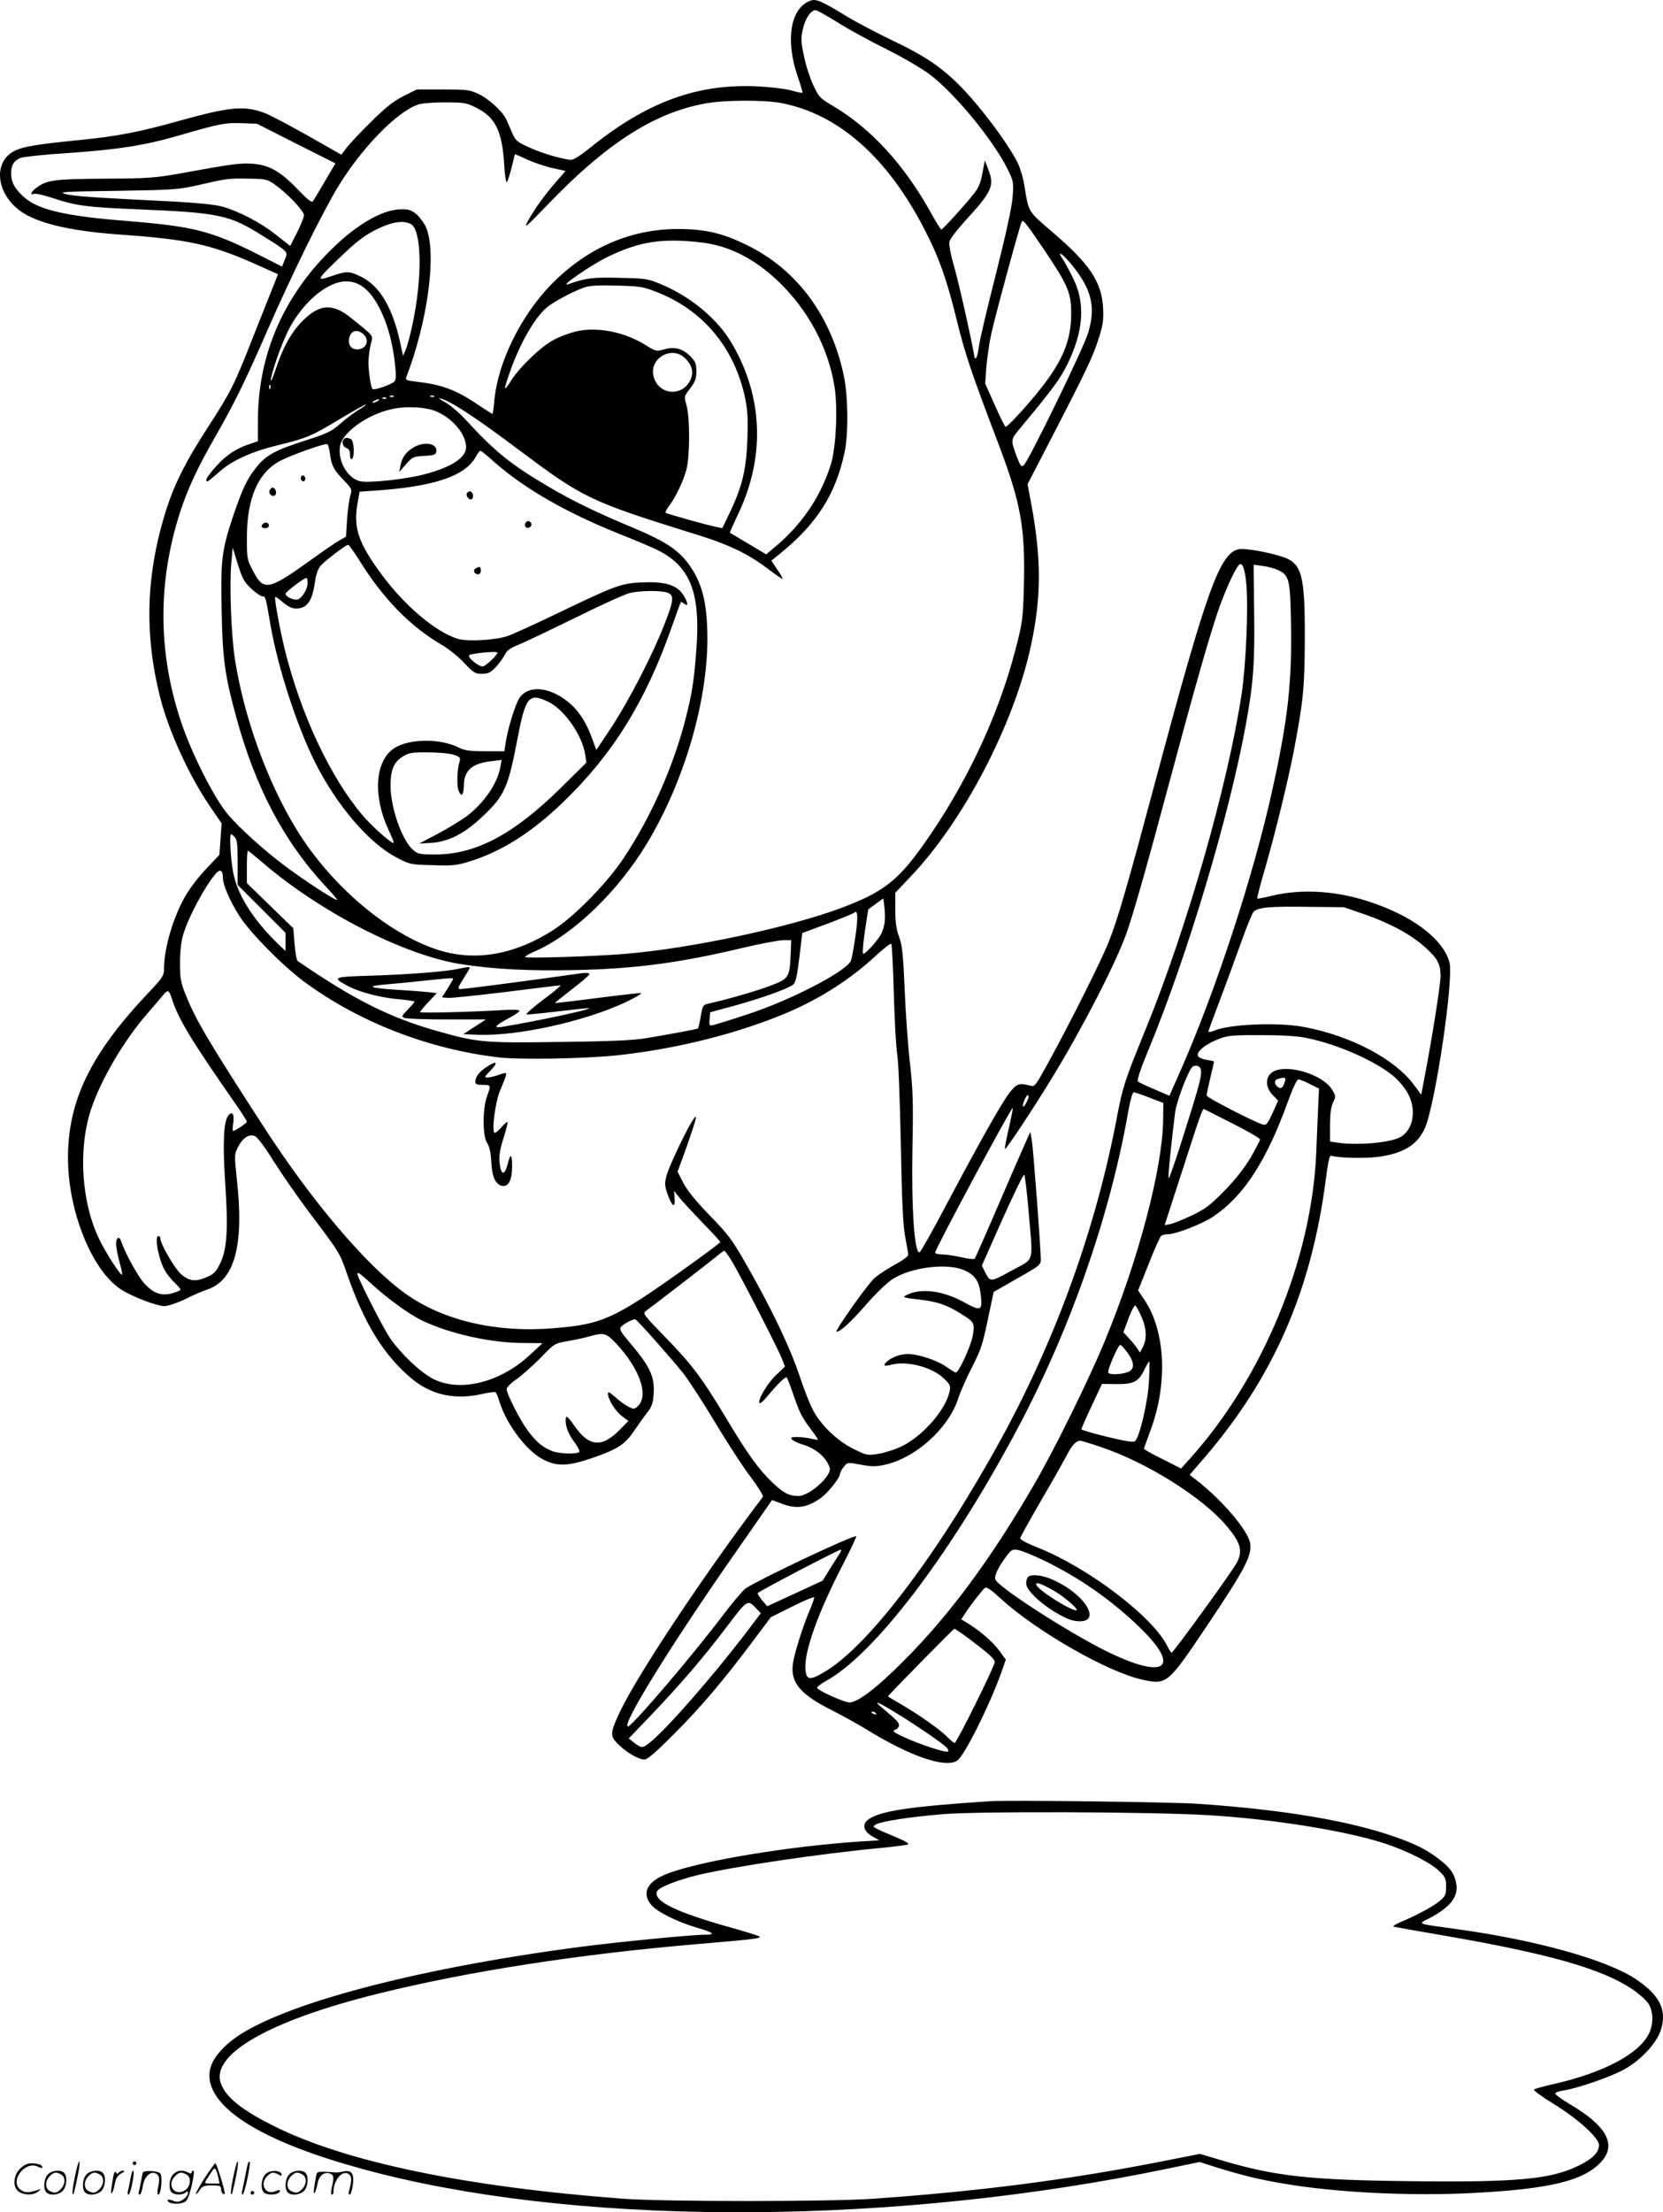 <svg version="1.0" xmlns="http://www.w3.org/2000/svg"
  viewBox="0 0 902.762 1200.088"
 preserveAspectRatio="xMidYMid meet">
<g transform="translate(0.009,1200.528) scale(0.1,-0.1)"
fill="#000000" stroke="none">
<path d="M4395 12000 c-105 -42 -132 -215 -65 -409 16 -47 28 -87 26 -89 -2
-2 -30 4 -62 13 -33 9 -118 19 -190 22 -322 14 -593 -86 -898 -331 -59 -48
-95 -70 -110 -68 -64 9 -160 38 -224 68 -67 30 -74 37 -93 81 -11 26 -26 59
-32 73 -20 42 -95 110 -150 136 -47 22 -65 24 -193 24 l-141 0 -73 -36 c-54
-28 -97 -61 -174 -138 -57 -55 -116 -119 -133 -140 l-30 -40 -183 104 c-100
56 -204 111 -230 121 -113 43 -190 36 -470 -42 -214 -60 -337 -84 -545 -104
-226 -23 -294 -34 -342 -56 -131 -62 -102 -254 51 -344 102 -59 272 -96 541
-114 344 -25 469 -52 697 -152 l137 -61 -18 -46 c-11 -26 -62 -157 -116 -292
-107 -271 -118 -293 -248 -495 -116 -178 -178 -301 -221 -434 -114 -353 -125
-682 -36 -1031 46 -182 158 -426 271 -591 l62 -90 -6 -85 -6 -86 -69 -73 c-39
-40 -89 -105 -112 -144 -68 -115 -120 -288 -120 -404 0 -35 -9 -48 -87 -130
-313 -332 -435 -584 -434 -897 1 -289 132 -611 290 -711 61 -39 193 -89 234
-89 18 0 69 17 113 38 43 22 96 45 117 51 152 51 203 240 162 605 -13 124 -13
130 6 167 26 52 62 75 93 61 14 -6 57 -64 102 -137 44 -69 129 -192 189 -272
169 -224 169 -223 209 -339 93 -269 201 -444 354 -570 107 -88 237 -115 387
-79 33 7 63 11 66 7 4 -4 14 -29 22 -56 42 -127 149 -265 239 -310 73 -37 133
-34 260 9 140 48 180 74 230 148 23 34 55 79 72 100 23 30 31 50 34 96 7 99
-17 151 -136 291 -43 51 -51 65 -41 77 15 17 67 45 78 41 12 -5 193 -209 258
-290 32 -41 111 -162 176 -271 65 -108 151 -241 192 -294 41 -55 70 -102 66
-108 -313 -412 -679 -962 -776 -1166 -55 -117 -55 -132 -6 -179 47 -45 109
-80 141 -80 14 0 70 49 163 143 142 142 266 288 432 510 l89 119 118 59 c65
33 118 54 118 49 0 -6 -11 -38 -25 -71 -38 -89 -84 -236 -91 -290 -14 -101 41
-166 211 -251 55 -28 139 -74 186 -103 240 -148 433 -214 496 -170 39 28 171
291 237 473 l26 74 -31 43 c-35 49 -101 107 -167 149 l-44 27 18 27 c25 41 94
129 109 142 10 9 30 -4 91 -60 191 -174 577 -395 763 -436 135 -30 139 -27
355 295 207 308 244 380 232 446 -13 70 -152 233 -290 340 l-38 30 78 90 c377
438 583 909 661 1512 12 93 20 132 29 129 32 -12 178 -16 251 -7 141 18 219
66 259 159 57 134 157 811 132 898 -35 128 -207 256 -448 332 -179 57 -365 66
-524 26 -37 -9 -69 -15 -71 -13 -2 3 16 74 41 159 58 200 126 480 158 645 51
269 58 338 59 605 1 350 -16 410 -122 445 -80 26 -202 47 -236 41 -103 -20
-175 -219 -455 -1266 -149 -557 -202 -741 -251 -863 -39 -100 -209 -439 -336
-670 -63 -114 -66 -118 -92 -111 -58 16 -73 11 -112 -40 -45 -59 -169 -280
-347 -616 -71 -134 -134 -246 -140 -248 -28 -9 -45 237 -39 563 5 247 3 315
-13 460 -11 94 -24 274 -29 400 -8 191 -13 240 -30 287 -16 42 -21 82 -21 149
l0 91 84 89 c285 299 556 817 650 1241 59 267 60 477 5 775 l-21 112 108 208
c208 402 245 479 275 573 27 82 30 106 27 175 -8 142 -73 239 -277 413 -132
113 -127 105 -150 250 -6 40 -23 96 -37 125 -62 122 -236 348 -347 450 -92 85
-172 136 -331 212 -85 41 -196 99 -247 130 -144 88 -171 99 -204 85z m153
-117 c59 -37 177 -102 263 -144 90 -45 190 -103 238 -139 134 -102 338 -349
418 -507 35 -71 36 -75 30 -155 -4 -55 -35 -198 -91 -420 -47 -185 -89 -362
-92 -392 -4 -31 -11 -59 -15 -62 -5 -3 -9 -3 -9 -1 0 27 -79 383 -106 479 -23
80 -34 136 -30 153 4 14 38 60 77 103 156 170 169 198 133 290 l-18 47 -13
-69 c-9 -51 -21 -80 -45 -110 -48 -61 -171 -196 -178 -196 -3 0 -28 39 -55 88
-145 262 -326 460 -534 583 -70 41 -76 47 -107 114 -18 39 -41 110 -50 157
-16 74 -17 96 -6 144 12 57 43 104 69 104 8 0 62 -30 121 -67z m-306 -437
c312 -60 580 -298 782 -696 76 -148 117 -266 170 -483 45 -182 76 -276 225
-667 124 -328 147 -456 139 -778 -5 -178 -8 -195 -46 -342 -94 -363 -272 -739
-505 -1065 -135 -189 -216 -251 -440 -335 -283 -106 -818 -220 -1172 -249
-165 -14 -545 -26 -545 -17 0 4 26 19 57 32 208 92 449 325 605 584 202 335
328 766 328 1113 -1 194 -28 302 -104 405 -56 76 -129 123 -301 195 -199 83
-329 146 -464 226 -200 118 -286 188 -441 357 -36 39 -87 83 -115 98 -27 15
-39 24 -25 20 55 -14 185 -98 422 -276 360 -269 385 -281 983 -467 161 -50
267 -101 370 -179 44 -33 81 -59 83 -57 2 2 -11 25 -29 51 l-32 48 44 35 c204
165 305 324 354 554 21 99 19 301 -4 412 -68 326 -254 577 -525 710 -132 65
-225 87 -371 88 -258 1 -493 -100 -687 -295 -170 -172 -297 -430 -315 -640 -3
-38 -8 -68 -10 -68 -2 0 -38 23 -80 51 -119 80 -196 109 -336 124 -49 6 -57 9
-52 23 117 304 166 669 109 811 -9 22 -32 54 -50 71 -29 25 -43 30 -85 30
-108 0 -262 -93 -412 -250 -242 -252 -367 -557 -367 -897 l0 -111 -37 -13
c-77 -24 -131 -59 -186 -119 -31 -34 -57 -68 -57 -77 0 -18 3 -16 79 50 67 57
172 104 309 137 159 39 182 49 337 142 71 43 134 78 140 78 5 0 -9 -11 -33
-25 -23 -13 -69 -47 -102 -76 -53 -46 -73 -55 -194 -94 -163 -52 -213 -79
-267 -148 -48 -60 -74 -115 -123 -260 -62 -185 -69 -238 -63 -511 5 -266 17
-355 81 -587 103 -376 257 -667 478 -906 38 -40 68 -75 68 -79 0 -11 -180 106
-285 185 -112 84 -246 205 -306 276 -75 87 -201 336 -258 510 -124 373 -125
755 -4 1130 42 130 95 243 193 414 101 176 163 302 285 582 127 289 285 612
375 763 127 212 322 414 439 454 19 7 84 12 146 12 104 0 116 -2 172 -30 102
-51 139 -126 150 -308 3 -57 10 -99 14 -95 5 5 16 40 26 78 9 39 17 71 18 73
1 1 31 -11 66 -28 35 -16 96 -37 136 -46 l73 -16 -53 -61 c-65 -75 -115 -145
-152 -212 -24 -44 -11 -33 106 88 320 334 581 501 858 551 101 19 321 20 413
2z m-2634 -220 l213 -107 -19 -32 c-11 -18 -36 -61 -57 -97 -21 -36 -42 -70
-47 -77 -7 -8 -31 12 -83 66 -93 97 -155 132 -244 138 -66 5 -110 -1 -396 -53
-136 -24 -174 -27 -410 -28 -273 -2 -310 -7 -367 -49 -30 -22 -38 -43 -13 -33
9 3 56 -8 104 -24 124 -41 183 -49 456 -60 449 -19 499 -30 681 -144 141 -88
139 -86 120 -129 l-15 -38 -138 70 c-248 124 -344 148 -698 177 -343 27 -489
61 -567 132 -49 44 -68 80 -68 129 1 44 16 68 53 82 15 6 130 18 255 26 273
19 416 41 602 95 225 65 249 70 340 67 l85 -3 213 -108z m-120 -219 c71 -50
162 -145 162 -170 -1 -12 -18 -54 -38 -94 l-37 -72 -75 59 c-83 67 -206 131
-296 155 -34 10 -137 20 -244 26 -461 23 -550 29 -601 41 -48 12 -20 14 276
18 311 5 336 7 445 32 152 35 159 36 271 34 88 -1 99 -3 137 -29z m4187 -367
c122 -182 140 -224 140 -335 0 -156 -52 -273 -200 -450 -69 -83 -147 -165
-156 -165 -4 0 -30 53 -59 118 l-52 117 6 85 c4 47 15 128 26 180 20 94 157
597 167 614 7 11 24 -10 128 -164z m-3445 150 c60 -32 64 -292 8 -550 -11 -52
-27 -111 -35 -130 l-15 -35 -14 64 c-43 202 -115 321 -224 370 -57 26 -70 26
-152 -2 -86 -30 -82 -21 57 111 81 78 124 110 187 142 83 41 147 52 188 30z
m1577 -100 c150 -17 289 -88 419 -212 162 -156 270 -358 304 -570 19 -116 8
-334 -20 -423 -56 -176 -157 -325 -303 -447 l-48 -40 -97 58 c-53 32 -98 58
-100 59 -1 1 20 49 47 106 145 307 133 632 -35 919 -76 132 -219 252 -380 321
-76 32 -84 34 -231 37 -147 4 -183 -1 -280 -35 -51 -17 126 105 212 147 173
85 300 105 512 80z m2011 -121 c109 -134 132 -231 88 -372 -27 -87 -323 -694
-349 -716 -13 -10 -18 -3 -36 43 -36 97 -36 95 19 161 171 205 216 265 256
348 86 177 96 326 31 459 -19 40 -45 88 -57 106 -37 54 -5 35 48 -29z m-3840
-126 c78 -63 143 -219 164 -395 9 -78 9 -100 -1 -112 -14 -16 -111 -50 -119
-41 -9 8 -21 90 -22 142 0 29 6 73 12 99 14 52 23 40 -102 141 -104 86 -176
81 -271 -16 -60 -61 -106 -146 -145 -266 -13 -38 -23 -62 -24 -53 0 31 52 182
92 265 49 101 134 197 215 241 76 43 144 41 201 -5z m1587 -22 c253 -98 425
-306 481 -581 13 -65 15 -114 11 -220 -6 -161 -28 -252 -91 -386 l-45 -94 -33
7 c-48 9 -269 71 -275 77 -3 2 6 20 20 38 36 49 75 130 93 195 19 73 20 277 1
348 -14 50 -14 50 20 94 27 36 33 53 33 92 0 42 -5 53 -34 83 -42 41 -84 52
-141 36 -42 -12 -46 -11 -103 25 -117 72 -268 100 -381 71 -35 -9 -87 -29
-115 -44 -68 -36 -180 -143 -228 -216 -44 -69 -47 -64 -14 30 58 171 148 324
218 372 54 37 140 81 193 99 28 9 80 12 175 9 122 -3 142 -6 215 -35z m-1593
-228 c37 -33 17 -83 -34 -83 -36 0 -54 33 -39 73 12 31 44 36 73 10z m1748
-132 c36 -36 46 -73 30 -112 -40 -95 -168 -91 -200 7 -34 101 95 180 170 105z
m-2253 -163 c-3 -8 -6 -5 -6 6 -1 11 2 17 5 13 3 -3 4 -12 1 -19z m670 -44
c-3 -3 -12 -4 -19 -1 -8 3 -5 6 6 6 11 1 17 -2 13 -5z m220 0 c-3 -3 -12 -4
-19 -1 -8 3 -5 6 6 6 11 1 17 -2 13 -5z m-260 -10 c-3 -3 -12 -4 -19 -1 -8 3
-5 6 6 6 11 1 17 -2 13 -5z m-47 -14 c-8 -5 -19 -10 -25 -10 -5 0 -3 5 5 10 8
5 20 10 25 10 6 0 3 -5 -5 -10z m322 -58 c88 -39 158 -124 158 -192 0 -59 -82
-111 -235 -150 -98 -25 -288 -45 -337 -36 -70 13 -127 111 -112 193 14 73 147
169 277 198 79 19 192 13 249 -13z m-581 -229 c8 -63 21 -87 76 -144 43 -45
45 -49 35 -80 -6 -19 -14 -77 -18 -129 l-6 -96 -37 -21 c-20 -11 -95 -63 -167
-115 -217 -155 -244 -160 -301 -49 -32 60 -33 67 -33 180 0 215 62 356 184
418 60 31 236 93 251 89 6 -1 13 -25 16 -53z m899 -50 c159 -139 385 -269 667
-382 84 -33 178 -73 209 -88 181 -88 238 -233 214 -542 -12 -164 -23 -235 -56
-365 -65 -260 -186 -535 -336 -762 -89 -135 -266 -317 -382 -392 -208 -135
-422 -173 -621 -112 -276 86 -588 350 -775 655 -160 261 -286 610 -335 925
-20 130 -30 395 -20 515 l8 90 28 -91 c25 -79 35 -97 74 -133 24 -22 51 -41
60 -41 17 0 17 -2 44 -160 40 -227 142 -542 241 -740 116 -231 291 -437 440
-515 74 -39 77 -40 197 -43 105 -4 133 -1 195 18 176 53 343 158 513 322 269
258 449 547 590 948 26 74 49 137 51 139 2 2 10 -2 19 -9 24 -20 19 11 -8 51
-34 51 -98 70 -217 65 -117 -4 -150 -17 -458 -165 -125 -60 -249 -117 -277
-126 -66 -23 -220 -31 -271 -15 -119 37 -286 178 -411 347 -127 171 -155 253
-133 384 l12 67 86 6 c323 22 492 80 548 189 8 15 18 27 22 27 4 0 41 -30 82
-67z m-744 -520 c130 -212 281 -367 454 -467 36 -21 90 -65 120 -97 50 -53 59
-59 96 -59 32 0 46 6 73 34 17 18 40 48 49 66 13 27 31 40 82 60 36 15 176 82
311 148 135 67 265 126 290 131 56 13 170 14 203 1 37 -14 34 -42 -19 -176
-64 -164 -192 -411 -286 -554 l-82 -123 -22 60 c-30 83 -67 143 -114 186 -105
95 -228 111 -280 38 -22 -30 -65 -169 -76 -244 l-7 -47 -105 0 c-84 0 -111 4
-143 20 -101 51 -270 49 -351 -4 -104 -69 -116 -259 -29 -445 17 -35 29 -66
27 -68 -8 -8 -118 89 -170 151 -174 205 -334 546 -421 897 -28 114 -58 280
-52 286 2 2 19 -9 37 -25 42 -36 66 -44 104 -34 40 11 62 53 74 136 7 48 17
76 33 94 27 29 136 112 148 112 4 0 29 -35 56 -77z m4820 -141 c11 -132 -3
-440 -26 -592 -76 -498 -297 -1269 -520 -1816 -113 -276 -125 -313 -155 -470
-113 -600 -326 -1194 -622 -1739 -343 -629 -725 -1136 -965 -1278 -83 -50
-102 -47 -106 16 -6 95 69 305 199 556 44 85 78 158 77 162 -5 14 -533 -236
-601 -283 -15 -11 -69 -74 -119 -140 -164 -218 -497 -608 -519 -608 -41 0 245
461 603 971 l179 257 50 -19 c82 -31 136 -24 212 28 40 28 107 111 107 134 1
8 10 25 21 38 19 24 20 24 91 11 55 -11 82 -11 125 -2 170 35 350 196 404 359
12 38 46 115 76 173 47 91 58 125 85 256 l32 151 128 73 c119 67 128 74 128
102 0 57 -41 603 -49 648 l-8 45 -27 -60 c-15 -33 -82 -186 -148 -340 -66
-154 -124 -284 -127 -288 -4 -4 -36 -1 -72 8 -35 8 -81 15 -101 15 -20 0 -39
4 -42 9 -6 9 415 793 422 787 1 -2 -8 -52 -22 -112 -14 -60 -23 -110 -21 -112
5 -5 145 205 257 388 159 260 343 615 402 780 36 100 107 348 236 830 135 504
217 791 265 929 35 100 85 211 108 239 20 24 35 -14 43 -106z m174 80 c59 -29
64 -52 68 -291 6 -320 -18 -528 -104 -913 -101 -456 -303 -1072 -491 -1500
l-65 -147 -81 35 c-44 18 -85 38 -90 43 -6 6 14 67 56 168 212 511 440 1273
531 1773 40 219 48 335 44 608 l-3 254 50 -7 c28 -3 66 -14 85 -23z m-5270
-68 c0 -33 -29 -82 -53 -90 -22 -7 -67 14 -67 30 1 11 98 85 113 86 4 0 7 -12
7 -26z m1030 -379 c0 -14 -65 -75 -80 -75 -24 0 -84 50 -73 61 10 10 153 24
153 14z m275 -266 c88 -41 188 -185 202 -290 l6 -41 -139 -137 c-256 -252
-461 -361 -682 -361 -81 0 -93 2 -119 24 -60 51 -123 229 -123 348 0 87 17
129 66 159 35 21 50 24 139 23 55 0 117 -6 138 -13 33 -11 38 -16 32 -35 -13
-41 -17 -131 -6 -159 15 -39 28 -27 29 28 1 81 44 119 148 131 l57 7 -7 -39
c-16 -90 -89 -195 -182 -266 -32 -23 -103 -67 -158 -96 l-101 -53 66 4 c93 6
178 49 274 139 124 116 143 158 195 431 43 223 61 245 165 196z m-1701 -735
c13 -12 16 -40 16 -137 l0 -122 130 -130 130 -130 0 -49 0 -50 -46 44 c-134
131 -218 267 -239 387 -14 74 -20 203 -11 203 3 0 12 -7 20 -16z m149 -136
c314 -270 766 -502 1074 -552 174 -28 379 -39 627 -33 326 7 566 39 906 120
96 23 195 41 220 42 l45 0 -3 -75 c-5 -125 -11 -134 -102 -169 -74 -29 -244
-78 -335 -98 -40 -9 -40 -9 -51 -71 -6 -35 -13 -64 -15 -66 -4 -3 -134 -28
-284 -53 -65 -11 -195 -17 -465 -20 -413 -6 -447 -3 -663 58 -259 73 -452 169
-761 381 -6 4 -13 45 -17 92 l-7 86 -126 122 -126 123 0 88 c0 48 2 87 6 87 3
0 37 -28 77 -62z m-213 -85 c0 -39 40 -130 91 -209 60 -92 233 -267 346 -351
297 -221 681 -370 1063 -414 114 -13 459 -7 635 11 324 34 664 119 935 235
174 74 338 180 469 301 45 42 85 73 89 69 4 -3 10 -124 14 -268 4 -144 12
-291 18 -327 7 -36 15 -252 20 -490 6 -322 12 -444 24 -505 8 -44 16 -87 16
-96 0 -10 -31 -32 -79 -58 -43 -24 -93 -57 -109 -74 -46 -47 -211 -282 -201
-285 15 -6 79 52 165 151 46 53 108 113 137 132 102 67 306 92 397 47 55 -26
76 -59 84 -132 10 -85 1 -89 -87 -41 -120 67 -243 81 -320 39 -19 -11 -10 -13
78 -23 102 -12 155 -32 246 -92 47 -31 51 -41 39 -106 -11 -56 -75 -197 -91
-197 -5 0 -28 14 -51 30 -48 35 -153 70 -209 70 -41 0 -83 -15 -111 -38 -28
-24 -21 -31 20 -20 83 23 220 -12 284 -73 36 -34 39 -41 33 -71 -21 -99 -141
-238 -255 -296 -36 -18 -94 -37 -129 -43 -64 -10 -66 -9 -137 26 -88 43 -177
128 -221 211 -17 33 -50 115 -72 184 -47 140 -131 321 -252 539 -112 200 -127
221 -244 341 -67 69 -114 127 -135 167 l-32 62 45 123 c24 68 47 137 51 153 6
28 5 29 -9 10 -28 -35 -135 -259 -147 -308 -11 -42 -10 -55 7 -103 24 -66 41
-75 37 -19 l-3 40 32 -40 c18 -22 75 -83 126 -136 51 -52 93 -98 93 -102 0 -3
-91 -71 -202 -150 -375 -267 -440 -296 -704 -317 -310 -26 -599 42 -802 187
-211 150 -509 501 -772 908 -300 463 -367 577 -421 711 -28 69 -32 91 -32 174
0 61 6 116 17 154 29 98 120 267 179 334 23 25 37 15 37 -25z m3592 -243 c-3
-19 -11 -46 -18 -60 -20 -38 -91 -116 -99 -108 -4 4 1 59 10 123 l18 117 41
30 41 30 6 -49 c3 -26 4 -64 1 -83z m2609 44 c136 -47 251 -110 326 -178 67
-60 83 -91 83 -155 0 -46 -47 -344 -88 -555 l-17 -89 -40 54 c-105 141 -342
265 -595 313 -141 27 -402 16 -487 -19 -18 -8 -33 -10 -33 -5 0 5 27 78 60
164 32 85 84 226 115 313 31 87 62 164 70 172 24 24 84 30 290 27 l200 -2 116
-40z m-2767 -115 c-9 -63 -20 -124 -25 -135 -21 -56 -328 -216 -567 -293 -81
-27 -160 -51 -175 -55 -27 -7 -28 -6 -25 31 l3 37 136 37 c141 39 282 89 313
112 15 11 22 42 35 147 l16 134 138 51 c76 29 140 55 144 59 19 19 22 -22 7
-125z m-3713 -336 c36 -114 101 -222 344 -571 36 -51 65 -97 65 -102 0 -7 -64
-50 -75 -50 -3 0 -2 20 1 44 7 46 -5 66 -26 41 -26 -31 -32 -146 -18 -360 17
-254 11 -361 -25 -439 -22 -47 -33 -60 -69 -76 -65 -30 -101 -26 -147 15 -35
32 -111 164 -111 193 0 7 -4 12 -10 12 -24 0 2 -134 38 -192 11 -18 34 -46 51
-62 17 -17 31 -33 31 -37 0 -3 -20 -12 -44 -19 -61 -17 -105 -1 -157 58 -34
40 -101 162 -122 225 -10 29 -27 19 -27 -16 0 -17 9 -62 19 -100 11 -37 16
-67 13 -67 -11 0 -87 118 -121 188 -100 202 -119 498 -45 715 54 160 179 371
302 512 37 42 76 88 86 101 27 32 32 30 47 -13z m6165 -219 c170 -35 378 -128
474 -211 28 -25 62 -67 75 -94 45 -87 26 -192 -41 -231 -53 -31 -226 -47 -338
-32 l-46 7 0 88 c0 61 5 99 16 123 16 32 16 36 -3 67 -53 93 -275 152 -336 90
-29 -29 -25 -77 11 -115 l30 -31 -30 -68 c-27 -58 -34 -67 -52 -62 -46 13
-306 146 -306 158 0 7 9 49 20 95 11 46 20 85 20 88 0 2 -18 7 -41 10 -22 4
-43 13 -46 21 -9 22 36 61 103 88 55 23 71 25 237 25 123 0 201 -5 253 -16z
m-576 -187 c0 -34 -19 -100 -111 -390 -33 -104 -63 -187 -65 -184 -5 5 15 199
35 358 8 59 66 214 92 245 5 7 19 10 29 7 15 -4 20 -14 20 -36z m455 -49 c-11
-35 -22 -43 -40 -28 -20 17 -19 37 3 43 38 10 44 8 37 -15z m135 -13 l50 -25
-5 -113 c-3 -61 -7 -168 -10 -237 -25 -578 -291 -1220 -687 -1659 l-47 -52
-100 51 c-56 27 -101 53 -101 56 0 4 16 48 35 99 95 254 82 538 -32 708 l-35
52 58 145 c31 80 62 148 68 152 6 4 22 8 36 8 43 0 184 55 243 94 169 112 293
304 413 638 22 61 45 108 52 108 7 0 35 -11 62 -25z m-870 -74 l75 -29 -1 -93
c-4 -265 -134 -758 -319 -1204 -84 -203 -268 -577 -377 -765 -238 -411 -462
-714 -713 -965 -146 -147 -249 -225 -294 -225 -27 0 -164 61 -175 78 -3 5 17
21 45 37 262 142 671 677 1032 1351 293 545 512 1170 612 1742 10 57 23 102
29 102 6 0 45 -13 86 -29z m-666 -22 c-8 -17 -17 -29 -20 -27 -8 8 18 68 27
62 5 -3 2 -19 -7 -35z m1118 -119 c82 -41 148 -80 148 -86 0 -6 -24 -51 -52
-100 -36 -59 -83 -119 -143 -180 -75 -77 -104 -98 -175 -132 -47 -22 -99 -43
-116 -47 l-32 -6 95 293 c107 332 111 341 121 336 4 -2 73 -37 154 -78z
m-1108 -480 c24 -284 35 -248 -94 -318 -117 -64 -114 -63 -144 -5 l-16 33 111
250 c62 138 115 247 119 243 4 -4 15 -96 24 -203z m-1608 -272 c48 -81 248
-470 269 -524 l16 -42 -48 -46 c-47 -43 -103 -139 -90 -152 3 -4 19 9 34 27
64 77 107 119 114 112 3 -4 19 -44 34 -88 34 -100 47 -127 96 -192 22 -29 39
-54 39 -57 0 -2 -17 0 -37 5 -21 5 -55 9 -77 9 -31 0 -36 -3 -27 -13 6 -8 30
-19 53 -26 76 -22 134 -71 152 -128 13 -42 -109 -153 -170 -153 -50 0 -80 15
-140 72 -75 71 -137 157 -255 355 -129 214 -184 288 -333 440 -118 122 -119
124 -97 139 35 25 332 254 376 290 22 19 43 34 47 34 4 0 24 -28 44 -62z
m-1962 -115 c88 -81 207 -168 279 -202 152 -72 372 -121 550 -121 l102 -1 -70
-65 c-163 -151 -384 -204 -529 -126 -69 37 -177 141 -232 223 -38 58 -174 325
-174 343 0 14 15 3 74 -51z m4182 -180 c28 -62 31 -121 8 -165 l-16 -30 -15
23 c-9 13 -29 38 -46 56 l-29 31 28 75 c15 42 32 73 37 70 5 -3 20 -30 33 -60z
m-2852 -145 c130 -139 180 -285 117 -342 -18 -16 -21 -16 -51 -1 -17 9 -49 32
-71 52 -29 26 -39 31 -39 19 0 -31 40 -95 75 -122 l36 -27 -43 -44 c-101 -104
-171 -98 -253 22 -28 40 -41 52 -43 40 -7 -35 10 -86 44 -130 19 -25 32 -50
29 -55 -9 -15 -112 -12 -151 5 -50 20 -82 48 -128 108 -42 56 -116 201 -116
227 0 9 24 33 53 53 30 21 88 73 131 116 75 78 78 79 145 91 37 6 90 17 117
25 83 23 93 20 148 -37z m2776 -50 c41 -56 40 -93 -1 -107 -38 -13 -96 -14
-103 -2 -7 11 54 151 65 151 5 0 22 -19 39 -42z m117 -155 c-5 -108 -50 -300
-75 -325 -8 -8 -50 -2 -152 23 -77 19 -140 37 -140 41 0 4 25 61 56 127 l56
119 78 -1 c94 -1 121 13 152 78 12 25 24 45 26 45 3 0 2 -48 -1 -107z m-262
-357 c251 -84 552 -273 683 -428 77 -91 89 -135 57 -198 -21 -43 -346 -490
-355 -490 -3 0 -13 15 -22 33 -76 159 -429 428 -707 538 -60 24 -95 43 -93 51
2 7 54 101 116 208 63 107 125 218 140 247 24 47 47 72 70 73 5 0 55 -15 111
-34z m-1417 -578 c-8 -13 -32 -51 -54 -85 l-38 -62 -151 -70 -150 -69 -27 31
c-15 18 -26 36 -25 40 2 8 433 233 451 236 4 0 2 -9 -6 -21z m1105 -36 c192
-92 370 -216 523 -364 243 -235 127 -291 -221 -109 -219 115 -548 330 -562
368 -7 18 14 64 57 122 29 40 35 43 66 38 19 -3 81 -28 137 -55z m-1556 -264
l23 -24 -91 -120 c-179 -232 -412 -499 -505 -576 -47 -39 -50 -39 -96 -3 l-25
20 120 125 c155 162 284 311 414 483 112 148 111 147 160 95z m1149 -159 c110
-83 144 -113 144 -130 0 -21 -207 -439 -218 -439 -4 0 -21 14 -38 31 -36 38
-154 122 -251 178 -40 23 -73 43 -73 44 0 5 356 367 361 367 3 0 37 -23 75
-51z m-408 -396 c104 -62 277 -180 292 -199 7 -8 10 -17 7 -20 -9 -9 -142 34
-231 74 -66 30 -75 37 -57 44 12 4 21 15 21 24 0 16 -12 28 -95 98 -46 38 -23
31 63 -21z m-93 -13 c3 -6 -1 -7 -9 -4 -18 7 -21 14 -7 14 6 0 13 -4 16 -10z
M1867 9623 c-14 -13 -6 -42 13 -48 14 -4 20 -15 20 -36 0 -18 4 -28 10 -24 17
11 12 102 -6 109 -20 8 -29 8 -37 -1z M2250 9581 c-43 -23 -68 -56 -76 -101
l-7 -35 37 42 c35 40 40 42 99 45 52 3 62 6 65 22 9 44 -59 59 -118 27z M1635
9420 c-4 -6 -3 -16 3 -22 6 -6 12 -6 17 2 4 6 3 16 -3 22 -6 6 -12 6 -17 -2z
M1463 9344 c-7 -18 17 -38 31 -24 11 11 1 40 -14 40 -6 0 -13 -7 -17 -16z
M1427 9163 c-13 -12 -7 -23 13 -23 11 0 20 7 20 15 0 15 -21 21 -33 8z M2535
9330 c-10 -16 16 -43 28 -31 11 11 2 41 -12 41 -5 0 -13 -5 -16 -10z M2857
9174 c-14 -14 -7 -35 11 -32 9 2 17 10 17 17 0 16 -18 25 -28 15z M2581 8921
c-16 -10 -6 -31 15 -31 8 0 14 9 14 20 0 22 -7 25 -29 11z M2490 6750 c-66
-15 -255 -30 -462 -37 -226 -7 -229 -8 -139 -57 62 -33 180 -64 282 -72 43 -4
79 -9 79 -13 0 -3 -17 -22 -37 -43 -33 -34 -35 -38 -17 -45 10 -4 114 -8 230
-8 l212 0 -62 -40 -61 -40 75 -3 c216 -9 580 71 805 176 54 26 92 48 85 50 -8
1 -116 -11 -240 -27 -124 -16 -226 -28 -227 -27 -2 1 40 35 92 75 52 39 95 77
95 82 0 6 -17 8 -42 5 -24 -3 -124 -17 -223 -31 -244 -33 -416 -55 -437 -55
-15 0 -12 9 17 55 19 30 35 57 35 60 0 6 -16 5 -60 -5z m-30 -55 c0 -2 -14
-26 -30 -52 l-31 -48 30 -3 c16 -2 158 13 315 32 157 20 291 36 298 36 6 0
-35 -35 -92 -77 -56 -42 -98 -79 -92 -81 5 -1 83 6 173 17 90 11 165 19 167
17 7 -8 -284 -70 -471 -101 -52 -8 -41 6 33 46 33 17 60 36 60 41 0 6 -36 7
-87 4 -164 -10 -453 -18 -453 -11 0 3 21 28 46 55 l45 48 -53 6 c-29 3 -102 8
-163 12 -150 9 -173 20 -60 29 50 4 142 13 205 20 141 15 160 16 160 10z
M2638 6215 c-39 -26 -58 -53 -58 -79 0 -12 10 -16 40 -16 45 0 46 -1 24 -61
-25 -66 -25 -216 0 -254 13 -19 20 -52 23 -104 4 -82 24 -124 61 -129 33 -5
52 34 52 107 0 70 -9 73 -25 9 -13 -51 -30 -59 -39 -17 -10 54 -7 85 19 166
13 42 22 79 20 81 -2 3 -17 -9 -32 -27 -15 -17 -32 -31 -37 -31 -19 0 1 164
29 230 44 107 44 102 -5 85 -23 -8 -52 -15 -63 -15 -19 0 -18 3 11 33 51 52
41 63 -20 22z M5576 3444 c-13 -34 -4 -55 42 -101 55 -55 161 -120 209 -129
160 -30 86 128 -102 217 -68 33 -139 39 -149 13z m140 -65 c59 -33 146 -108
126 -109 -32 -1 -205 108 -216 137 -8 19 23 10 90 -28z M5370 2234 c-441 -29
-601 -54 -660 -102 -32 -26 -21 -62 26 -89 l37 -21 -99 -6 c-394 -26 -876
-106 -1054 -176 -108 -42 -139 -105 -84 -169 31 -37 139 -91 244 -122 93 -27
108 -39 49 -39 -74 0 -471 -39 -679 -66 -944 -124 -1695 -331 -1913 -525 -87
-78 -116 -146 -93 -222 54 -178 379 -348 931 -486 1151 -287 2810 -274 4273
32 l164 34 91 -29 c135 -42 232 -66 364 -88 282 -49 694 -69 1032 -51 420 22
600 67 694 170 84 93 28 194 -170 311 -42 25 -78 51 -80 57 -2 6 17 14 44 18
71 10 246 70 324 111 92 49 181 143 205 217 34 109 -5 188 -136 276 -158 105
-541 212 -970 271 -224 31 -215 27 -155 57 114 59 161 116 151 186 -9 56 -32
90 -97 139 -68 51 -121 78 -234 118 -249 88 -605 148 -1070 180 -148 10 -1029
21 -1135 14z m1180 -75 c348 -20 753 -84 967 -154 126 -42 249 -104 297 -151
32 -31 36 -41 36 -84 0 -44 -4 -51 -37 -79 -35 -29 -127 -78 -218 -116 -22
-10 -35 -19 -30 -21 6 -2 129 -24 275 -49 569 -98 855 -180 1020 -290 36 -24
75 -59 88 -78 28 -43 29 -113 2 -166 -55 -109 -249 -211 -516 -271 -54 -12
-103 -26 -107 -30 -4 -4 42 -38 104 -76 134 -82 249 -186 249 -225 0 -41 -35
-75 -113 -113 -150 -73 -336 -90 -914 -83 -544 6 -731 27 -1018 112 l-121 36
-229 -45 c-497 -97 -972 -158 -1540 -198 -237 -17 -1143 -17 -1365 0 -854 64
-1507 200 -1895 395 -170 85 -254 151 -284 225 -66 159 256 345 851 492 492
122 1094 215 1743 270 296 25 339 30 328 40 -4 4 -68 24 -142 45 -304 84 -435
146 -415 199 8 22 108 62 224 90 198 47 665 116 995 147 72 7 136 15 144 19 8
4 -16 19 -65 39 -44 18 -90 38 -103 45 -24 13 -24 14 -4 25 33 17 182 40 363
55 186 16 1114 13 1430 -5z M406 194 c-10 -47 -15 -88 -12 -91 5 -6 9 7 30
110 7 37 10 67 6 67 -4 0 -15 -39 -24 -86z M720 270 c0 -5 5 -10 10 -10 6 0
10 5 10 10 0 6 -4 10 -10 10 -5 0 -10 -4 -10 -10z M1266 194 c-10 -47 -15 -88
-12 -91 5 -6 9 7 30 110 7 37 10 67 6 67 -4 0 -15 -39 -24 -86z M1346 269 c-3
-8 -10 -41 -16 -74 -6 -33 -14 -68 -16 -77 -3 -10 -1 -18 3 -18 10 0 46 171
38 178 -2 3 -7 -1 -9 -9z M109 241 c-38 -38 -41 -101 -7 -125 29 -20 79 -20
104 0 18 14 18 15 1 10 -53 -17 -69 -17 -92 -2 -69 45 21 166 94 126 12 -6 21
-7 21 -1 0 12 -25 21 -62 21 -19 0 -39 -10 -59 -29z M1110 189 c-28 -45 -49
-83 -47 -85 2 -3 12 7 21 21 14 21 24 25 66 25 43 0 50 -3 50 -19 0 -11 5 -23
10 -26 6 -3 10 -3 10 1 0 20 -44 164 -51 164 -4 0 -30 -37 -59 -81z m75 4 l7
-33 -42 0 c-42 0 -42 0 -28 23 8 12 21 32 29 44 15 25 22 18 34 -34z M260 210
c-22 -22 -27 -79 -8 -98 19 -19 66 -14 88 8 22 22 27 79 8 98 -19 19 -66 14
-88 -8z m71 0 c25 -14 25 -54 -1 -80 -23 -23 -33 -24 -61 -10 -25 14 -25 54 1
80 23 23 33 24 61 10z M470 210 c-22 -22 -27 -79 -8 -98 19 -19 66 -14 88 8
22 22 27 79 8 98 -19 19 -66 14 -88 -8z m71 0 c25 -14 25 -54 -1 -80 -23 -23
-33 -24 -61 -10 -25 14 -25 54 1 80 23 23 33 24 61 10z M616 204 c-3 -16 -8
-47 -11 -69 -8 -51 10 -26 19 27 5 27 15 42 34 53 18 10 22 14 10 15 -9 0 -20
-5 -24 -11 -5 -8 -9 -8 -14 1 -5 8 -10 3 -14 -16z M717 223 c-2 -4 -7 -26 -11
-48 -4 -22 -9 -48 -12 -57 -3 -10 -1 -18 4 -18 4 0 14 28 20 62 11 58 10 81
-1 61z M775 220 c-1 -3 -5 -23 -9 -45 -4 -22 -9 -48 -12 -57 -3 -10 -1 -18 4
-18 5 0 13 20 17 45 7 53 44 87 74 68 17 -11 19 -28 8 -80 -4 -18 -3 -33 2
-33 16 0 24 99 11 115 -12 14 -87 18 -95 5z M940 210 c-22 -22 -27 -79 -8 -98
15 -15 61 -15 76 0 9 9 12 8 12 -5 0 -9 -12 -24 -26 -34 -21 -13 -32 -15 -55
-6 -16 6 -29 8 -29 3 0 -24 81 -27 102 -2 18 19 50 162 37 162 -5 0 -9 -5 -9
-10 0 -7 -6 -7 -19 0 -30 16 -59 12 -81 -10z m71 0 c29 -16 25 -65 -6 -86 -56
-37 -103 28 -55 76 23 23 33 24 61 10z M1441 211 c-23 -23 -28 -80 -9 -99 19
-19 88 -13 88 9 0 5 -11 4 -24 -2 -54 -25 -89 38 -46 81 23 23 33 24 62 9 16
-9 19 -8 16 3 -8 22 -64 22 -87 -1z M1570 210 c-22 -22 -27 -79 -8 -98 19 -19
66 -14 88 8 22 22 27 79 8 98 -19 19 -66 14 -88 -8z m71 0 c25 -14 25 -54 -1
-80 -23 -23 -33 -24 -61 -10 -25 14 -25 54 1 80 23 23 33 24 61 10z M1716 201
c-3 -14 -8 -44 -11 -66 -8 -51 10 -26 19 27 8 41 35 63 66 53 22 -7 24 -21 11
-77 -5 -22 -5 -38 0 -38 5 0 9 6 9 13 0 68 51 125 85 97 15 -13 15 -35 -1 -92
-3 -10 -1 -18 4 -18 6 0 13 23 17 50 9 63 -5 84 -49 76 -17 -4 -35 -6 -41 -6
-101 8 -104 7 -109 -19z M1360 110 c0 -5 5 -10 10 -10 6 0 10 5 10 10 0 6 -4
10 -10 10 -5 0 -10 -4 -10 -10z"/>
</g>
</svg>
